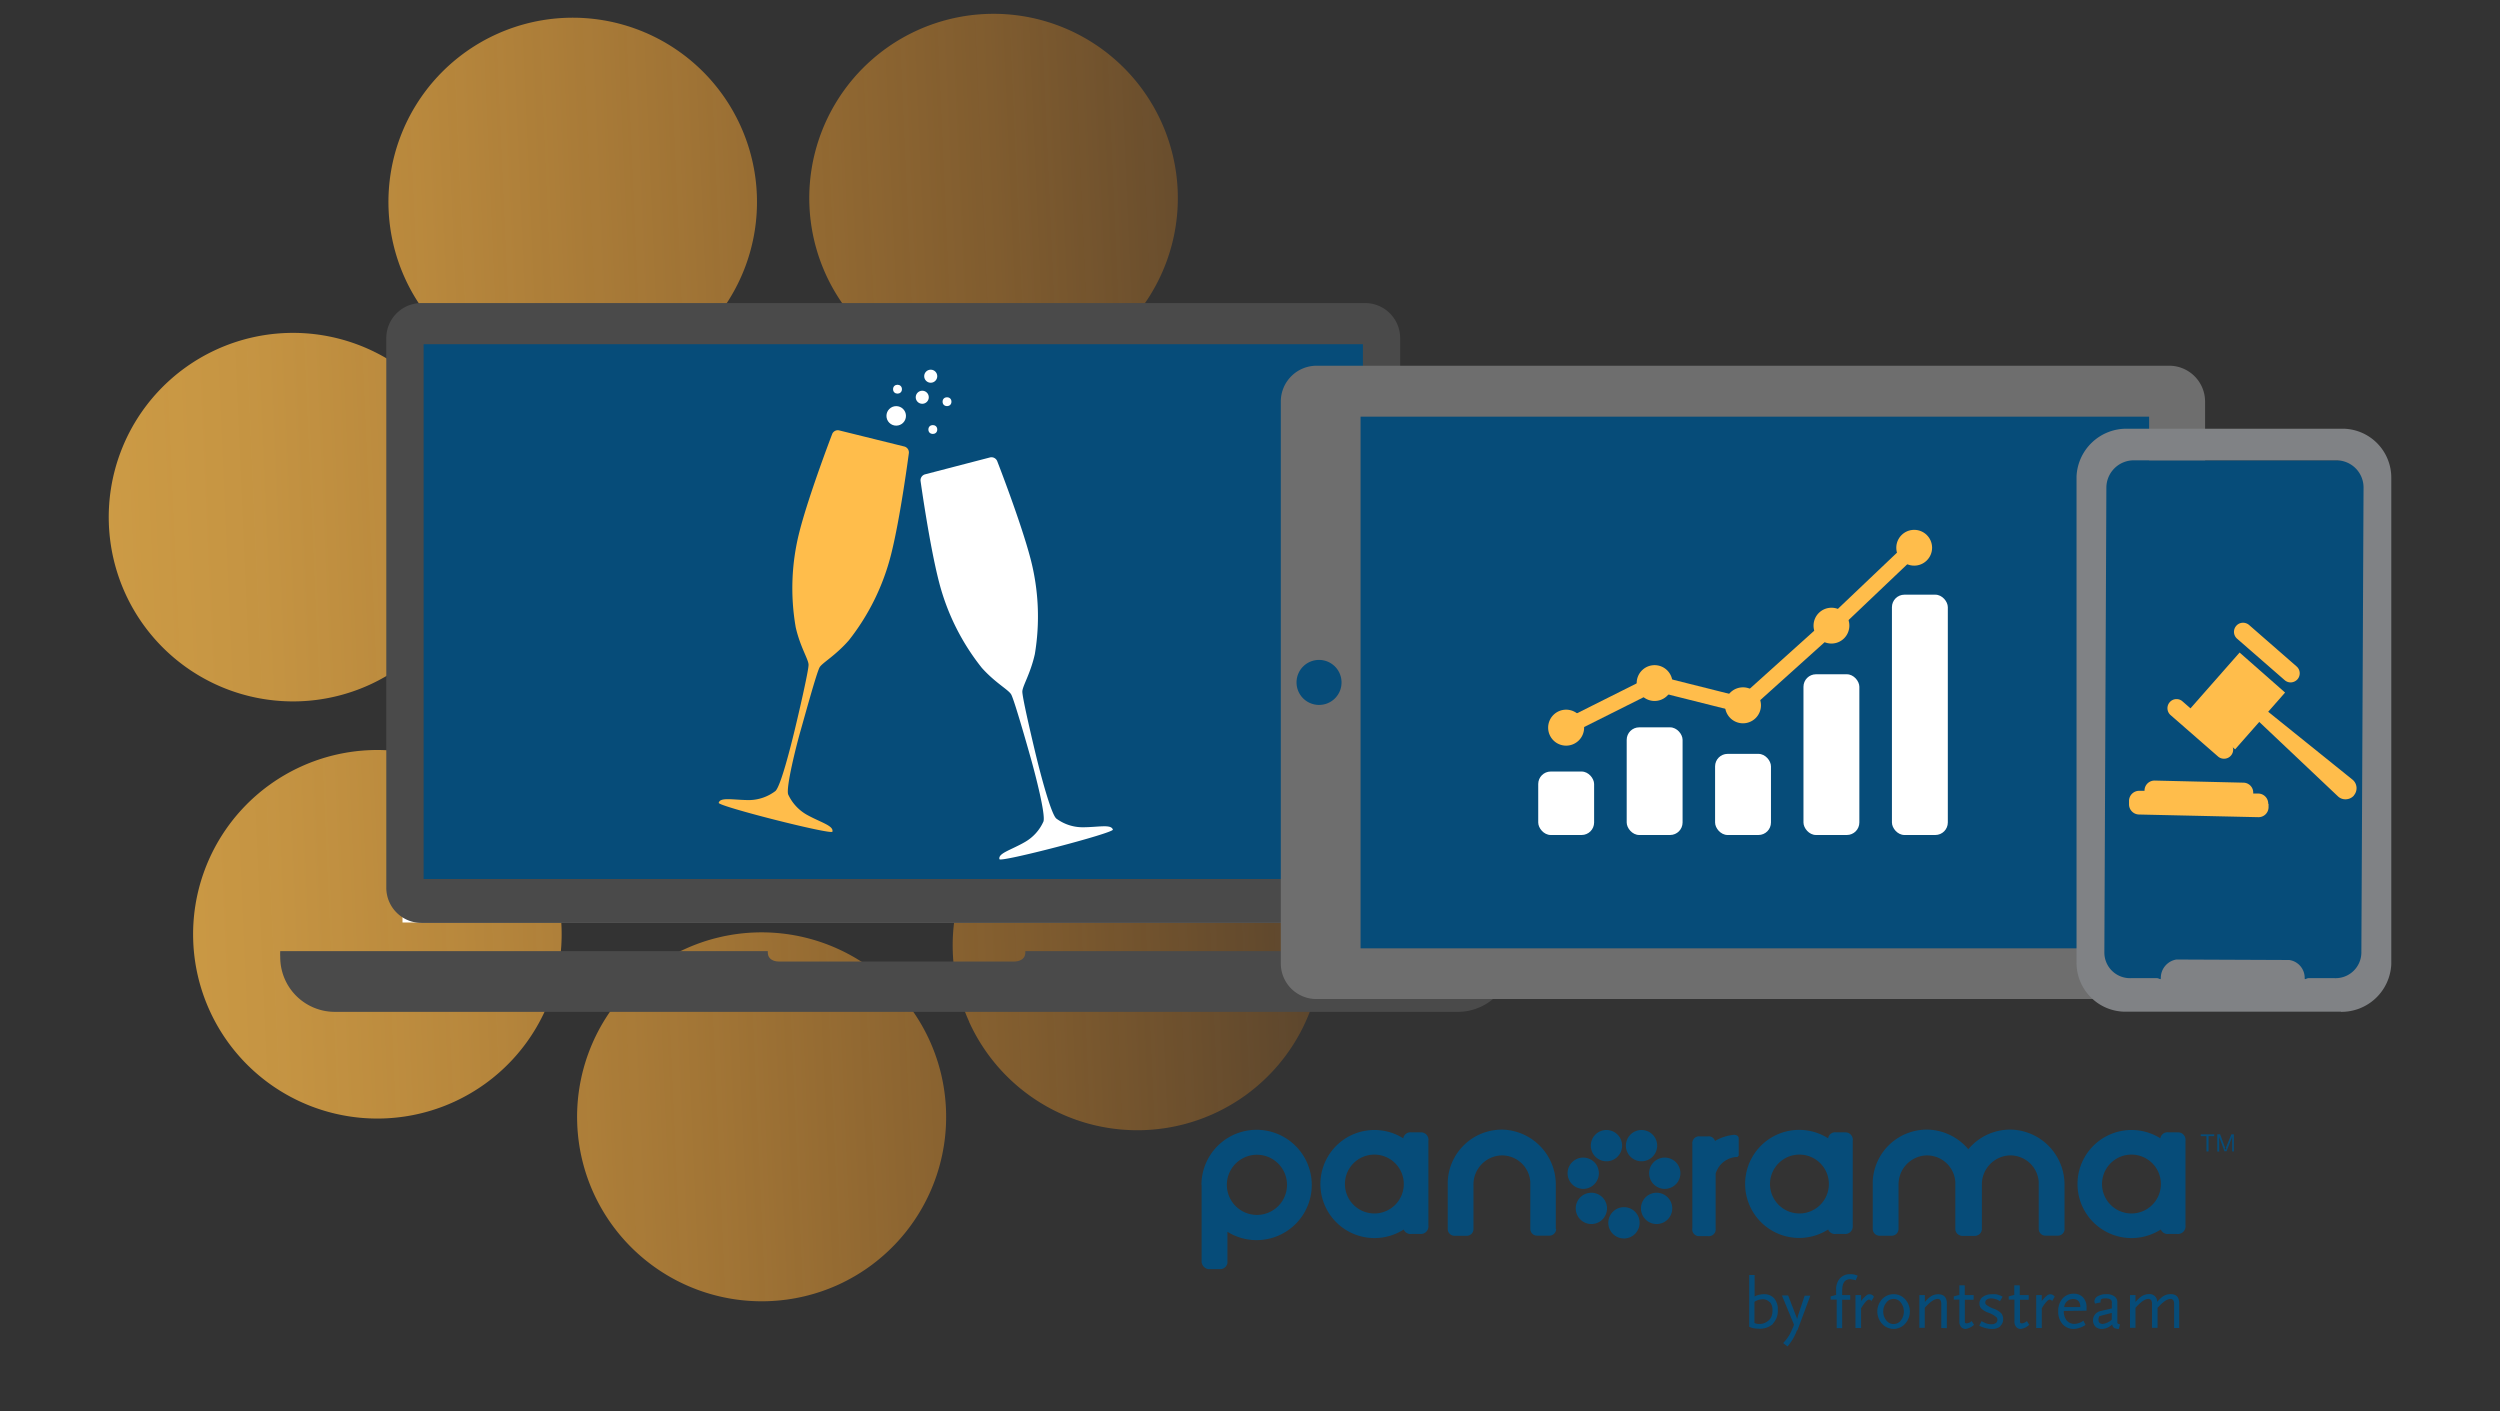 <svg id="Layer_1" data-name="Layer 1" xmlns="http://www.w3.org/2000/svg" xmlns:xlink="http://www.w3.org/1999/xlink" viewBox="0 0 310 175">
  <rect x="0" y="0" width="310" height="175" fill="#333333" stroke="none"/>
  <defs>
    <style>
      .cls-1 {
        fill: #064c79;
      }

      .cls-2 {
        opacity: 0.75;
        fill: url(#linear-gradient);
      }

      .cls-3 {
        fill: #fff;
      }

      .cls-4 {
        fill: #4a4a4a;
      }

      .cls-5 {
        fill: #ffbd4b;
      }

      .cls-6 {
        fill: #6e6e6e;
      }

      .cls-7 {
        fill: none;
        stroke: #ffbd4b;
        stroke-miterlimit: 10;
        stroke-width: 1.92px;
      }

      .cls-8 {
        fill: #808285;
      }
    </style>
    <linearGradient id="linear-gradient" x1="-171.26" y1="61.41" x2="-6.77" y2="61.41" gradientTransform="translate(10.29 146.41) rotate(177.49)" gradientUnits="userSpaceOnUse">
      <stop offset="0" stop-color="#ff8c0f" stop-opacity="0.15"/>
      <stop offset="0.07" stop-color="#ff9014" stop-opacity="0.23"/>
      <stop offset="0.32" stop-color="#ffa028" stop-opacity="0.5"/>
      <stop offset="0.55" stop-color="#ffac37" stop-opacity="0.71"/>
      <stop offset="0.75" stop-color="#ffb542" stop-opacity="0.87"/>
      <stop offset="0.9" stop-color="#ffbb49" stop-opacity="0.96"/>
      <stop offset="1" stop-color="#ffbd4b"/>
    </linearGradient>
  </defs>
  <g id="Layer_2" data-name="Layer 2">
    <g id="Layer_1-2" data-name="Layer 1-2">
      <path class="cls-1" d="M215.1,140.71a5.68,5.68,0,0,0-2.44.77.81.81,0,0,0-.87-.57h-1a.84.84,0,0,0-.94.75.67.67,0,0,0,0,.2v10.42a.85.85,0,0,0,.72,1h1.23a.84.84,0,0,0,.94-.74.81.81,0,0,0,0-.22v-6.79a2.89,2.89,0,0,1,2.71-2.07l.15-.17v-2.1a.44.44,0,0,0-.42-.45h0"/>
      <path class="cls-1" d="M192.92,152.41V147a6.82,6.82,0,0,0-6.4-6.92,6.72,6.72,0,0,0-7,6.41c0,.11,0,.22,0,.33v5.59a.84.84,0,0,0,.84.83h1.53a.83.83,0,0,0,.82-.83v-5.5a3.6,3.6,0,0,1,3.3-3.63,3.52,3.52,0,0,1,3.75,3.28c0,.07,0,.15,0,.23v5.6a.83.83,0,0,0,.82.83h1.55a.83.83,0,0,0,.83-.83"/>
      <path class="cls-1" d="M256,152.41V147a6.82,6.82,0,0,0-6.41-6.92,6.72,6.72,0,0,0-7.05,6.39c0,.11,0,.22,0,.33v5.59a.85.85,0,0,0,.84.84h1.54a.84.84,0,0,0,.83-.84v-5.48a3.6,3.6,0,0,1,3.29-3.63,3.52,3.52,0,0,1,3.76,3.28v5.83a.83.83,0,0,0,.83.83h1.55a.83.83,0,0,0,.83-.83"/>
      <path class="cls-1" d="M245.67,152.41V147a6.83,6.83,0,0,0-6.4-6.92,6.72,6.72,0,0,0-7.05,6.39c0,.11,0,.22,0,.33v5.59a.84.84,0,0,0,.83.84h1.55a.85.85,0,0,0,.82-.83v-5.49a3.59,3.59,0,0,1,3.28-3.63,3.52,3.52,0,0,1,3.76,3.27,1.93,1.93,0,0,1,0,.24v5.6a.83.83,0,0,0,.82.83h1.55a.83.83,0,0,0,.83-.83h0"/>
      <path class="cls-1" d="M223.14,150.47a3.65,3.65,0,1,1,3.64-3.65h0a3.65,3.65,0,0,1-3.64,3.65m5.66-10.06h-1.11a.88.88,0,0,0-1,.74,6.7,6.7,0,1,0,0,11.31.9.9,0,0,0,.94.55h1.11a.93.93,0,0,0,1-.85,1.27,1.27,0,0,0,0-.2V141.47a.92.92,0,0,0-.78-1.05,1,1,0,0,0-.25,0"/>
      <path class="cls-1" d="M170.42,150.47a3.65,3.65,0,1,1,3.65-3.65h0a3.65,3.65,0,0,1-3.65,3.65m5.67-10.06H175a.91.91,0,0,0-1,.74,6.7,6.7,0,1,0-3.57,12.37,6.74,6.74,0,0,0,3.63-1.06.91.91,0,0,0,.95.55h1.11a.93.93,0,0,0,1-.83.81.81,0,0,0,0-.22V141.47a.92.92,0,0,0-.78-1.05,1,1,0,0,0-.25,0"/>
      <path class="cls-1" d="M264.3,150.47a3.65,3.65,0,1,1,3.65-3.65h0a3.65,3.65,0,0,1-3.64,3.65h0M270,140.41h-1.12a.9.9,0,0,0-1,.74,6.7,6.7,0,1,0-3.57,12.37,6.77,6.77,0,0,0,3.63-1.06.91.91,0,0,0,.94.55H270a.93.93,0,0,0,1-.83.81.81,0,0,0,0-.22V141.47a.93.93,0,0,0-.78-1.05,1,1,0,0,0-.25,0"/>
      <path class="cls-1" d="M155.86,143.19a3.73,3.73,0,1,1-3.73,3.73,3.73,3.73,0,0,1,3.73-3.73M149,146.92v9.37a1,1,0,0,0,.81,1.08h1.39a.91.91,0,0,0,1-.76v-3.87a6.84,6.84,0,1,0-3.22-5.89v.07"/>
      <path class="cls-1" d="M205.49,142.06a1.94,1.94,0,1,0-1.94,1.94,1.94,1.94,0,0,0,1.94-1.94h0"/>
      <path class="cls-1" d="M201.14,142.06A1.94,1.94,0,1,0,199.2,144a1.94,1.94,0,0,0,1.94-1.94h0"/>
      <path class="cls-1" d="M201.37,149.69a1.94,1.94,0,1,0,1.94,1.94,1.93,1.93,0,0,0-1.94-1.94h0"/>
      <path class="cls-1" d="M205.42,147.9a1.94,1.94,0,1,0,1.94,1.94,1.94,1.94,0,0,0-1.94-1.94h0"/>
      <path class="cls-1" d="M197.33,147.9a1.94,1.94,0,1,0,1.94,1.94,1.94,1.94,0,0,0-1.94-1.94h0"/>
      <path class="cls-1" d="M198.26,145.48a1.94,1.94,0,1,0-1.94,1.94,1.94,1.94,0,0,0,1.94-1.94h0"/>
      <path class="cls-1" d="M206.43,143.54a1.94,1.94,0,1,0,1.94,1.94,1.94,1.94,0,0,0-1.94-1.94h0"/>
      <polygon class="cls-1" points="273.86 140.88 273.86 142.78 273.6 142.78 273.6 140.88 272.89 140.88 272.89 140.66 274.56 140.66 274.56 140.88 273.86 140.88 273.86 140.88"/>
      <path class="cls-1" d="M276.79,142.78v-1.87a2,2,0,0,1-.08.26l-.62,1.59h-.25l-.58-1.55a2.29,2.29,0,0,1-.08-.28v1.86h-.24v-2.13h.36l.62,1.69a.09.09,0,1,0,.08,0l.69-1.69H277v2.12Z"/>
      <path class="cls-1" d="M219.43,161.47a1.08,1.08,0,0,0-.88-.36,1.83,1.83,0,0,0-1,.32v2.62a1.32,1.32,0,0,0,.62.12,1.58,1.58,0,0,0,1-.33,1.23,1.23,0,0,0,.47-.54,2,2,0,0,0,.15-.84,1.47,1.47,0,0,0-.32-1m.41,2.68a2.44,2.44,0,0,1-1.75.62,3.81,3.81,0,0,1-.82-.09,2.86,2.86,0,0,1-.41-.15v-6.42h.67v2.66a2.53,2.53,0,0,1,.48-.19,3.22,3.22,0,0,1,.76-.09A1.62,1.62,0,0,1,220,161a2.11,2.11,0,0,1,.45,1.43,2.3,2.3,0,0,1-.62,1.71"/>
      <path class="cls-1" d="M222.85,164.89a6.6,6.6,0,0,1-.57,1.2,8.75,8.75,0,0,1-.62.87l-.55-.42a5.25,5.25,0,0,0,.77-1,10.34,10.34,0,0,0,.58-1.27l-1.5-3.63h.77l1.12,2.91.1-.4.83-2.49h.7L222.87,165Z"/>
      <path class="cls-1" d="M230.1,158.76a2.23,2.23,0,0,0-.67-.14c-.69,0-1,.48-1,1.45v.52h1v.58h-1v3.52h-.68v-3.54H227v-.4l.68-.18v-.67a2,2,0,0,1,.48-1.39,1.66,1.66,0,0,1,1.29-.51,2,2,0,0,1,.9.19Z"/>
      <path class="cls-1" d="M232.06,161.31a.64.64,0,0,0-.29-.16c-.24,0-.57.37-1,1.08v2.44h-.69v-4.08h.69v.74a3.88,3.88,0,0,1,.62-.66.63.63,0,0,1,.88,0,.64.64,0,0,1,.1.13l-.33.56Z"/>
      <path class="cls-1" d="M235.71,161.53a1.12,1.12,0,0,0-1.58-.24,1,1,0,0,0-.23.24,1.78,1.78,0,0,0,0,2.2,1.13,1.13,0,0,0,1.6.21,1,1,0,0,0,.21-.21,1.82,1.82,0,0,0,0-2.2m.52,2.62a1.92,1.92,0,0,1-2.7.15l-.15-.15a2.26,2.26,0,0,1,0-3.05,1.94,1.94,0,0,1,1.43-.62,1.87,1.87,0,0,1,1.42.62,2.26,2.26,0,0,1,0,3.05"/>
      <path class="cls-1" d="M240.72,164.67v-2.9a1.12,1.12,0,0,0-.07-.48.4.4,0,0,0-.41-.22c-.39,0-.91.36-1.57,1.1v2.48H238v-4.06h.68v.86a4.94,4.94,0,0,1,.56-.56,1.67,1.67,0,0,1,1.09-.4c.71,0,1.08.38,1.08,1.14v3.06Z"/>
      <path class="cls-1" d="M243.75,164.79a.72.72,0,0,1-.58-.26,1,1,0,0,1-.21-.66v-2.72h-.69v-.4l.69-.18v-1.19h.67v1.21h1.1v.58h-1.09v2.74c0,.13.08.19.23.19a1.12,1.12,0,0,0,.62-.29l.29.46a1.9,1.9,0,0,1-1,.51"/>
      <path class="cls-1" d="M248.05,164.47a1.67,1.67,0,0,1-1.05.32,2.76,2.76,0,0,1-.57-.06,3.4,3.4,0,0,1-1-.34l.28-.57.31.16a2,2,0,0,0,.94.23,1,1,0,0,0,.52-.15.51.51,0,0,0,.2-.4.48.48,0,0,0-.08-.28,2.82,2.82,0,0,0-1.09-.62,2.63,2.63,0,0,1-.82-.49.89.89,0,0,1-.24-.62,1,1,0,0,1,.42-.84,1.89,1.89,0,0,1,1.13-.32,3.17,3.17,0,0,1,.53,0,2.92,2.92,0,0,1,.79.3l-.33.56a1.66,1.66,0,0,0-.59-.27,1.85,1.85,0,0,0-.47-.08,1,1,0,0,0-.55.14.45.45,0,0,0-.21.38.39.39,0,0,0,.1.25,3.62,3.62,0,0,0,1,.53,2.49,2.49,0,0,1,.88.54,1.13,1.13,0,0,1,.24.75,1.1,1.1,0,0,1-.38.86"/>
      <path class="cls-1" d="M250.58,164.79a.72.72,0,0,1-.58-.26,1,1,0,0,1-.21-.66v-2.72h-.71v-.4l.69-.18v-1.19h.68v1.21h1.11v.58h-1.08v2.74c0,.13.08.19.24.19a1.15,1.15,0,0,0,.62-.29l.28.46a1.78,1.78,0,0,1-1,.51"/>
      <path class="cls-1" d="M254.47,161.31a.64.64,0,0,0-.29-.16c-.24,0-.57.37-1,1.08v2.44h-.69v-4.08h.69v.74a3.88,3.88,0,0,1,.62-.66.63.63,0,0,1,.88,0,.64.64,0,0,1,.1.13l-.33.56Z"/>
      <path class="cls-1" d="M257.08,161.08a1.09,1.09,0,0,0-1.12,1h2c0-.62-.3-1-.88-1m-1.17,1.48a1.8,1.8,0,0,0,.36,1.18,1.23,1.23,0,0,0,1,.42,1.9,1.9,0,0,0,1.07-.4l.27.53a2.91,2.91,0,0,1-1.48.5,1.81,1.81,0,0,1-1.39-.62,2.29,2.29,0,0,1-.52-1.57,2.27,2.27,0,0,1,.52-1.56,1.77,1.77,0,0,1,1.41-.62,1.51,1.51,0,0,1,1.15.46,1.76,1.76,0,0,1,.43,1.24v.4Z"/>
      <path class="cls-1" d="M261.86,162.8l-1.53.4a.83.83,0,0,0-.12.44c0,.35.18.53.55.53a2.25,2.25,0,0,0,1.1-.52Zm.86,2a1.63,1.63,0,0,1-.54-.12.56.56,0,0,1-.26-.45,2.67,2.67,0,0,1-.43.32,1.86,1.86,0,0,1-.87.24,1.11,1.11,0,0,1-.79-.29,1.17,1.17,0,0,1,.1-1.66,1.3,1.3,0,0,1,.52-.27l1.42-.33v-.74c0-.34-.26-.5-.78-.5s-.62.11-.62.34a.41.41,0,0,0,0,.16l-.68.14a.53.53,0,0,1-.08-.25.76.76,0,0,1,.41-.66,2,2,0,0,1,1.07-.25,1.59,1.59,0,0,1,1,.27.87.87,0,0,1,.36.75V164c0,.12.13.18.34.22l-.16.57Z"/>
      <path class="cls-1" d="M269.59,164.67v-2.9a1.12,1.12,0,0,0-.07-.48.41.41,0,0,0-.41-.22q-.53,0-1.38.9l-.19.2v2.48h-.69v-2.88a1.12,1.12,0,0,0-.07-.48.41.41,0,0,0-.41-.22c-.39,0-.91.36-1.57,1.1v2.48h-.68v-4.06h.68v.86a4.94,4.94,0,0,1,.56-.56,1.71,1.71,0,0,1,1.12-.42.93.93,0,0,1,1,.8,1,1,0,0,1,0,.17,6.13,6.13,0,0,1,.57-.57,1.71,1.71,0,0,1,1.1-.4c.71,0,1.07.38,1.07,1.14v3.06Z"/>
    </g>
  </g>
  <g>
    <path class="cls-2" d="M73.63,148A22.88,22.88,0,1,1,104,159.28l0,0A22.92,22.92,0,0,1,73.63,148Zm46.55-21.27a22.91,22.91,0,1,0,11.31-30.32h0A22.91,22.91,0,0,0,120.18,126.7ZM80.49,45.84A22.85,22.85,0,1,0,50.21,34.49,22.86,22.86,0,0,0,80.49,45.84ZM45.81,84.92A22.85,22.85,0,1,0,15.54,73.6,22.86,22.86,0,0,0,45.81,84.92Zm86.88-39.57A22.85,22.85,0,1,0,102.39,34,22.85,22.85,0,0,0,132.69,45.35Zm1.84,30.52A22.85,22.85,0,1,0,145.85,45.6h0A22.91,22.91,0,0,0,134.53,75.87ZM56.3,136.63A22.85,22.85,0,1,0,26,125.32,22.85,22.85,0,0,0,56.3,136.63Z"/>
    <g>
      <g>
        <rect class="cls-3" x="49.91" y="40.71" width="120.7" height="73.68"/>
        <path class="cls-4" d="M187.54,117.94a6.12,6.12,0,0,1,0,.74,6.77,6.77,0,0,1-6.79,6.79H41.54a6.77,6.77,0,0,1-6.79-6.79,6.12,6.12,0,0,1,0-.74H95.21a.86.86,0,0,0,0,.16c0,.78.63,1.13,1.42,1.13h29.09c.79,0,1.42-.35,1.42-1.13a.86.86,0,0,0,0-.16Z"/>
        <rect class="cls-1" x="50.99" y="42.15" width="119.62" height="67.85"/>
        <g>
          <path class="cls-5" d="M103.22,103.13c.18-.75-1.47-1.15-3.19-2.11a5.56,5.56,0,0,1-2.3-2.52c-.28-.89,1-6,1.51-7.78s2.05-7.44,2.41-8,1.94-1.42,3.6-3.31a28.41,28.41,0,0,0,5.24-10.64c1.16-4.56,2.21-12.59,2.21-12.59a.76.76,0,0,0-.55-.81l-8.09-2a.75.75,0,0,0-.87.45s-2.9,7.56-4.06,12.12a28.25,28.25,0,0,0-.46,11.85c.56,2.45,1.56,3.93,1.59,4.62S99,88.64,98.54,90.54s-1.71,6.9-2.38,7.54a5.5,5.5,0,0,1-3.22,1.13c-2,0-3.63-.41-3.82.34-.11.42,14,4,14.1,3.58"/>
          <path class="cls-3" d="M138,102.89c-.19-.74-1.83-.3-3.81-.31a5.47,5.47,0,0,1-3.22-1.09c-.68-.64-2-5.74-2.44-7.54s-1.79-7.51-1.76-8.21,1-2.18,1.55-4.63a28.33,28.33,0,0,0-.54-11.85c-1.19-4.55-4.13-12.09-4.13-12.09a.77.77,0,0,0-.88-.45l-8.07,2.1a.76.76,0,0,0-.55.82s1.11,8,2.3,12.57a28.43,28.43,0,0,0,5.3,10.61c1.68,1.87,3.27,2.68,3.63,3.28s1.94,6.15,2.46,8,1.83,6.87,1.55,7.76a5.5,5.5,0,0,1-2.28,2.54c-1.72,1-3.37,1.4-3.18,2.14.11.43,14.18-3.24,14.07-3.67"/>
        </g>
        <g>
          <circle class="cls-3" cx="115.67" cy="53.26" r="0.55"/>
          <circle class="cls-3" cx="111.29" cy="48.26" r="0.55"/>
          <circle class="cls-3" cx="117.43" cy="49.81" r="0.55"/>
          <circle class="cls-3" cx="115.41" cy="46.65" r="0.81"/>
          <circle class="cls-3" cx="114.36" cy="49.26" r="0.81"/>
          <circle class="cls-3" cx="111.13" cy="51.57" r="1.21"/>
        </g>
        <path class="cls-4" d="M169,42.68H52.53V109H169Zm.26-5.1a4.35,4.35,0,0,1,4.36,4.36v68.14a4.36,4.36,0,0,1-4.36,4.36H52.27a4.36,4.36,0,0,1-4.37-4.36V41.94a4.35,4.35,0,0,1,4.37-4.36Z"/>
      </g>
      <g>
        <rect class="cls-1" x="159.93" y="48.1" width="108.31" height="73.36" rx="6.23"/>
        <path class="cls-6" d="M269,45.35H163.25a4.44,4.44,0,0,0-4.43,4.43v69.67a4.41,4.41,0,0,0,4.43,4.43H269a4.43,4.43,0,0,0,4.43-4.43V49.78A4.45,4.45,0,0,0,269,45.35ZM163.56,87.41a2.79,2.79,0,1,1,2.79-2.79A2.78,2.78,0,0,1,163.56,87.41Zm102.93,30.18H168.71V51.67h97.78Z"/>
        <g>
          <rect class="cls-3" x="190.74" y="95.67" width="6.93" height="7.87" rx="1.55"/>
          <rect class="cls-3" x="201.71" y="90.19" width="6.93" height="13.35" rx="1.55"/>
          <rect class="cls-3" x="212.67" y="93.48" width="6.93" height="10.06" rx="1.55"/>
          <rect class="cls-3" x="223.63" y="83.61" width="6.93" height="19.93" rx="1.55"/>
          <rect class="cls-3" x="234.6" y="73.74" width="6.93" height="29.8" rx="1.55"/>
        </g>
        <path class="cls-5" d="M196.43,90.19A2.23,2.23,0,1,1,194.21,88a2.23,2.23,0,0,1,2.22,2.23"/>
        <path class="cls-5" d="M207.39,84.7a2.22,2.22,0,1,1-2.22-2.22,2.22,2.22,0,0,1,2.22,2.22"/>
        <path class="cls-5" d="M218.36,87.45a2.23,2.23,0,1,1-2.22-2.22,2.23,2.23,0,0,1,2.22,2.22"/>
        <path class="cls-5" d="M229.32,77.58a2.22,2.22,0,1,1-2.22-2.22,2.21,2.21,0,0,1,2.22,2.22"/>
        <polyline class="cls-7" points="238.06 67.16 227.1 77.58 216.13 87.45 205.17 84.7 194.21 90.19"/>
        <circle class="cls-5" cx="237.36" cy="67.92" r="2.22"/>
      </g>
      <g>
        <rect class="cls-1" x="259.65" y="57.08" width="34.72" height="65.5"/>
        <path class="cls-8" d="M293.08,60.45a3.37,3.37,0,0,0-3.34-3.37H264.56a3.4,3.4,0,0,0-3.37,3.37l-.25,57.7a3.18,3.18,0,0,0,3.34,3.14h3.17c.27,0,.49.27.49,0h0a2.31,2.31,0,0,1,1.93-2.31l14,.06a2.23,2.23,0,0,1,1.91,2.25h0c0,.27.22,0,.49,0h3.17a3.2,3.2,0,0,0,3.37-3.14Zm-2.8,65H263.41a6.07,6.07,0,0,1-5.92-6.09V59.08a6.19,6.19,0,0,1,6.24-5.92H290.6a6.07,6.07,0,0,1,5.92,6.09v60.3a6.19,6.19,0,0,1-6.24,5.92"/>
        <g>
          <path class="cls-5" d="M281.3,99.68v.44a1.24,1.24,0,0,1-1.28,1.21L265.25,101A1.26,1.26,0,0,1,264,99.71v-.43a1.26,1.26,0,0,1,1.28-1.22l.64,0V98a1.24,1.24,0,0,1,1.27-1.21l11,.26a1.23,1.23,0,0,1,1.21,1.27v.08h.64a1.25,1.25,0,0,1,1.22,1.27"/>
          <g>
            <path class="cls-5" d="M284.89,84.23a1.16,1.16,0,0,1-.88.39,1.13,1.13,0,0,1-.71-.28l-5.9-5.14a1.13,1.13,0,0,1-.11-1.59,1.11,1.11,0,0,1,.88-.39,1.16,1.16,0,0,1,.72.28l5.89,5.14a1.13,1.13,0,0,1,.11,1.59"/>
            <path class="cls-5" d="M276.63,93.7a1.11,1.11,0,0,1-.87.38,1.09,1.09,0,0,1-.72-.27l-5.89-5.14a1.13,1.13,0,0,1-.11-1.59,1.1,1.1,0,0,1,.88-.39,1.08,1.08,0,0,1,.71.28l5.9,5.14a1.12,1.12,0,0,1,.1,1.59"/>
            <path class="cls-5" d="M291.88,98.65a1.37,1.37,0,0,1-.94.46,1.33,1.33,0,0,1-1-.33L279.6,89l1.06-1.22,11.08,8.92a1.37,1.37,0,0,1,.14,1.93"/>
            <rect class="cls-5" x="272.28" y="81.89" width="9.39" height="7.52" transform="matrix(0.66, -0.75, 0.75, 0.66, 30.39, 238.12)"/>
          </g>
        </g>
      </g>
    </g>
  </g>
</svg>
